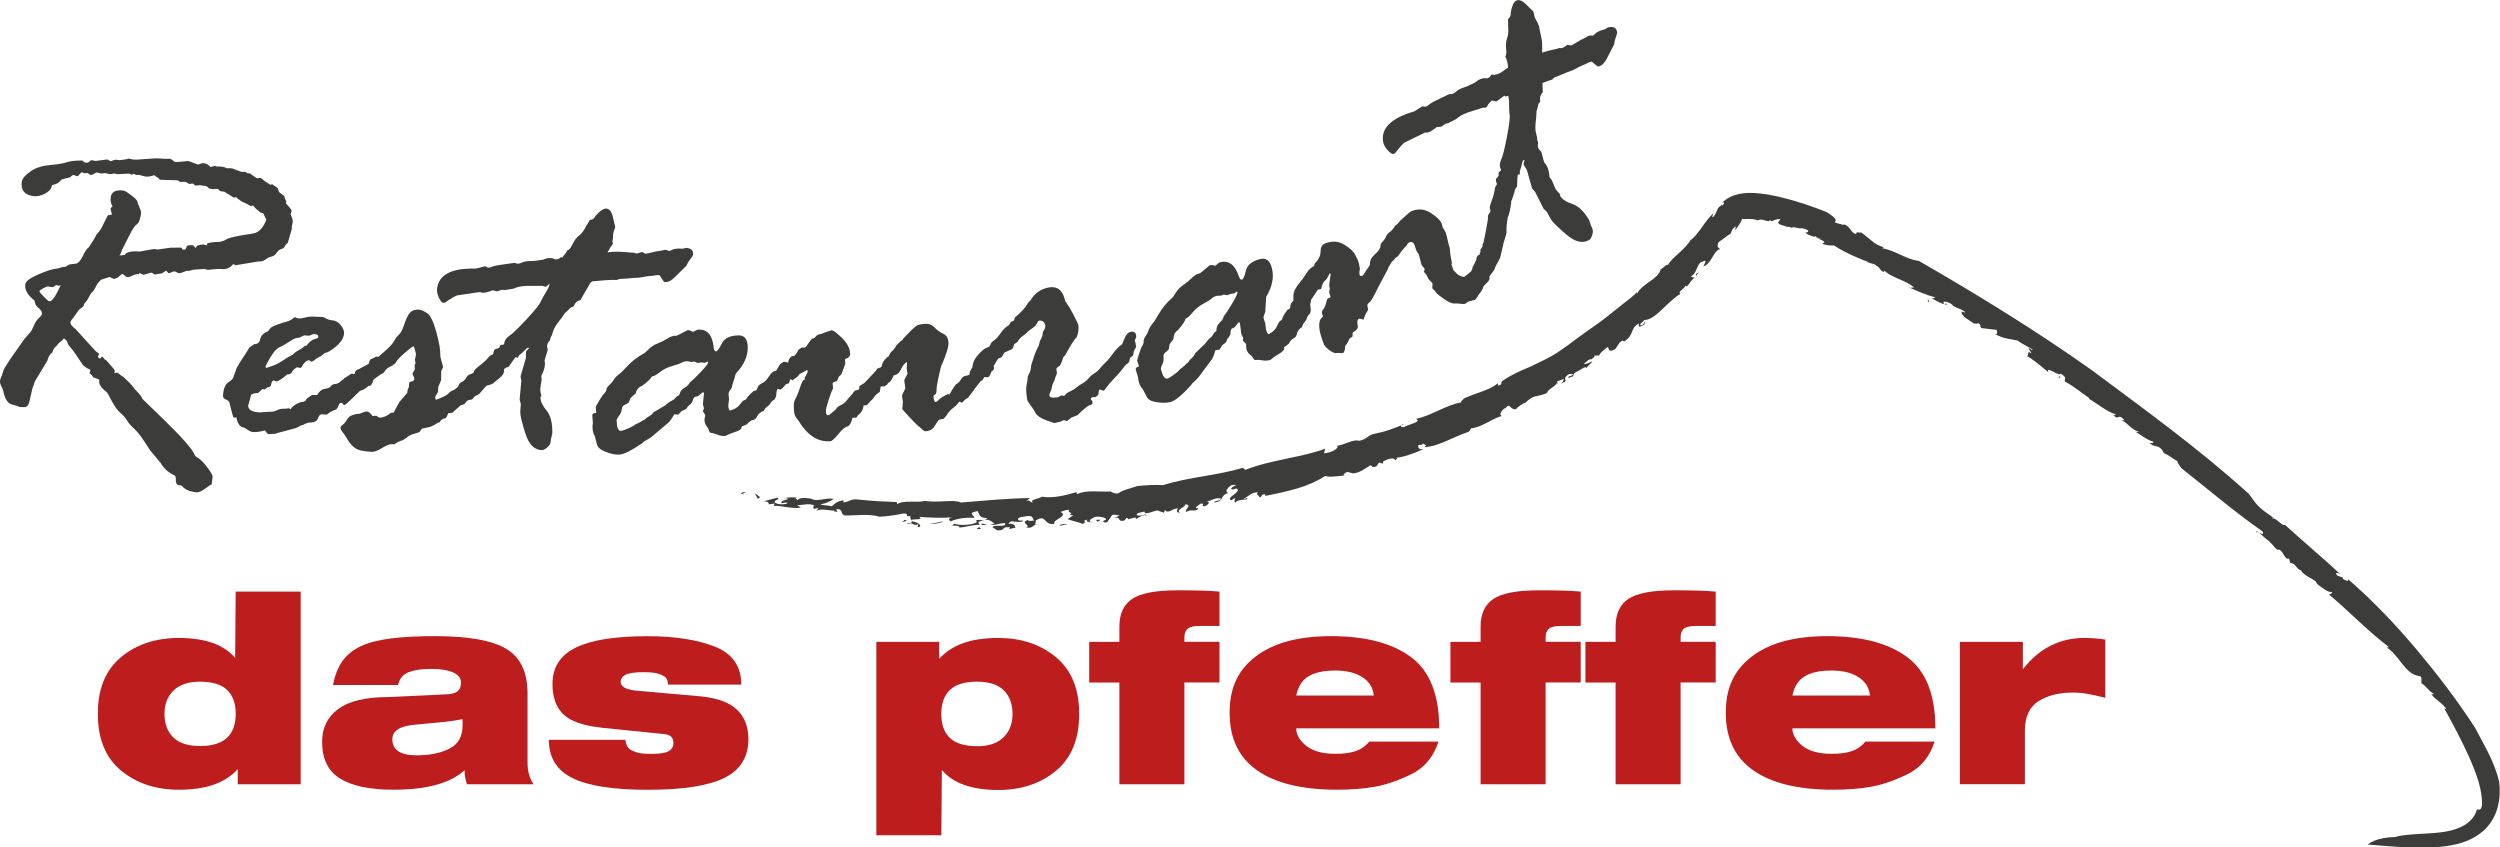 <?xml version="1.0" encoding="UTF-8"?>
<svg id="b" data-name="Ebene 2" xmlns="http://www.w3.org/2000/svg" width="396.85" height="134.49" viewBox="0 0 396.85 134.49">
  <g id="c" data-name="Ebene 1">
    <path d="m118.43,78.24c-1.26-.04.63.5-.84.08.2-.17.46-.29.84-.08" fill="#3c3c3b"/>
    <path d="m380.42,132.79c2.11-.46,4.47-.37,6.89-.65,1.2-.14,2.43-.4,3.52-.95,1.08-.55,2.02-1.46,2.3-2.55.16-.49.63.45.86-.82.1-2.37-.86-4.96-2.03-7.63-1.19-2.66-2.65-5.37-3.96-7.74l.35.14c-.5-.91-1.77-1.49-2.38-2.38.1-.09.36.15.35-.15-.47.03-1.38-1.39-1.9-1.55-.16-.43.1-.59-.13-1.12l-.74-.18c-1.91-.59-2.71-3.15-4.72-4.47.15,0,.37.13.32-.08-3.04-2.27-6.27-5.63-9.47-8.31.23,0,.54-.1.48-.4-.48.2-1.49-.6-2.38-1.28-.05-.7-1.71-.97-2.5-2.05h.15c-1.05-.28-.87-1.18-1.86-1.25l-.21-.7c-.77.23-.82-1.19-1.65-1.46l-.07.12c-.67-.38-.75-.89-1.35-1.26v-.1c-1.36-.94-1.83-1.84-2.15-1.42-.16-.7,1.33.89,1.05-.17-4.45-3.1-8.67-6.72-12.94-10.08-.35-.55-.62-.85-.61-1.09-.49-.25-1.67-1.19-2.22-1.28.15.1-.11-.43-.32-.63-.66-.76-1.21-.2-1.92-1.05.43.15.65.11.65-.14-.98-.24-1.92-1.04-2.87-1.6.19.03.43.15.5,0-1.24-.36-1.68-1.4-2.7-1.79h.49c-1.13-1.32-.78.21-1.82-.85.34.13.31-.04.44-.1-1.42-.37-3.08-1.82-4.29-2.47.09.01.12-.07.12-.07-1.23-.82-2.39-1.86-3.85-2.62-.41-.45.59-.5-.75-1.31-.31.53-2.32-1.33-1.96-.23-1.03-.85-2.64-2.25-3.49-2.59.63.15-.11-.99.84-.39l-.48-.79c.24-.14.66.56.62.15-.47-.29-1.95-1.01-2.31-1.38-1.06-.27-2.24-.22-3.67-1.08.78.24,0-.81.5-.6l-2.59-.31c-.48-.28.17-.47-.59-.78-.06.16-.41.05-.68.03-.14-.17-2.02-1.13-1.89-1.77-.08-.33.83.38.43-.13-.87-.55-1.02-.4-1.89-.94l.03-.08c-.52-.44-1.82-.85-1.38-.17.39.27.04-.4.54.12-.59.04-1.65-.5-2.52-1.04.35.1.4-.06.61-.13-1.42-.32-2.74-.95-4.16-1.56-.17.23.76-.15.87.09-1.48-1.36-3.78-1.58-4.9-2.89.26.09-.08.43-.06.35-.8-.5-.56-.84-1.18-1,.07-.25-.71-.31-1.31-.55-.37,0-.08-.18.41.06-.87-.26-4.15-1.58-5.81-2.77-.03.16-1.37,0-1.78-.22l.32-.27c-.28-.38-1.42-.62-1.36-.95-1.09-.01,3.63,1.27,2.26,1.02-.18-.44-1.95-.25-1.47-.6-.85-.38-1.85-.35-2.52-1.02.21.16.9-.18.2-.46-1.26-.43-.42.02-1.46-.26l-.68-.1c-.17.33-1.08-.44-.76.11-.05-.35-1.82-.42-1.52-.95l.32-.41c-.55-.14-1.03.22-1.49.31-.06-.06-.17-.19-.13-.26-.25.7-1.26-.37-1.94.13-.49-.2-1.15-.25-1.62-.23-.5.01-.75.07-.95-.07.18-.08-.4,1.19-1.15,1.86.08-.21.25-.46.16-.6-.6.41-.55.66-.84,1.23,0-.18-1.19.82-1.86,1.26-.41.88.09.88.22,1.11-.56.11-.85.74-1.24,1.34-.38.6-.78,1.22-1.4,1.41.15-.31.68-1.26,0-.8-1.12.15-.79,1.64-2,2.44l.67.16c-.7.2-1.16,1.77-1.5,1.23-.14.52-1.34,1-.81,1.32-1.03.61-2.01,1.62-2.95,2.5-.94.9-1.87,1.64-2.77,1.65-.2.28-.91.71-.58.85.64-.09.45-.66.76-.61-.22.2-.17.36-.14.44-.64.34-1.11.66-.89-.14-1.47.7-.66,1.8-2.4,2.89-.07-.25-.25-.23-.7.17,0,0-.15.27-.32.51l-.35.49c-1.14.67-.94-.02-1.2-.34-.53.45-1.25.92-1.33,1.35l-.99.06c.72-.04-.33.53-.55.8l.21-.27c-.2-.07-.81.47-1.12.75.22.16.96-.22,1.37-.42-.2.35-.68.64-.95,1.08-.08-.42-1.1.4-1.61.63-.59.25-.42.67-.59.76-.13-.17-.91.5-.64,0,.15-.17.53-.08.75-.42-.44.08-.59-.26-1.2.42-.46.5.56.59-.64,1.01.23-.25.2-.42.34-.68l-1.11.42.14.35c-.18,0-.1-.08-.19-.09-.11.51-1.47,1.01-1.49,1.53-.49.33-1.22.36-1.74.58l.08-.07c-.71.12-1.46.67-1.86,1.15v-.08c-.35.14-1.12.61-1.44,1.02-.97.19-.9-1.1-1.62-.21-.85.42-1.07,1.23-.62,1.29-1.68.49-3.23,1.84-4.92,1.98-.17.24.01.26-.42.56-2.41.79-4.83,2.38-6.98,2.41.64-.38-.08-.36-.16-.56-.46.5-.8-.09-.82.51.17.29.16.47.89.36-1.37.65-3.56,1.4-4.45,1.37.44.01.17.21-.11.42-.07-.55-1.14-.24-1.89.18v.34s-.64-.16-.64-.16c-.28.19-.14.75-1.04.69-.08-.11-.16-.22-.34-.26-.76.49-1.82,1.28-2.8,1.28l-.87-.24c-.37.16-.95.63-.23.56-1.64.14-2.66.35-3.25.08-1.23.81-2.81,1.52-4.51,2.01-1.69.49-3.48.87-5.06,1.17l.05-.26c-.9-.04-.36.52-.99.47.23-.28-.75-.37-.13-.78-1.26-.03-1.49.7-2.26.95-.07.34.6-.31.52.11-.12.14-1.74.06-1.84.57-.34-.13-.16-.52-.03-.75l-.7.37c-1-.39,1.9-1.36.82-1.87l-.67.2c-.74-.38,1.7-.88-.04-.74-.7.36-1.22,1.17-.52,1.26-1.53.41-.52,1.28-2.21,1.51-.5-.2,1.33-.28.95-.63-.85-.23-1.55.46-2.28.44.81.06.22.64-.27.8-.89-.09.49-.53-.73-.4-.15.3-1.24.68-.25.72-.35.69-1.29.01-1.88.6-.46-.38,1.1-1.2-.26-1.22.28.39-1.56.82-.77,1.34-.54-.04-.64-.36-.3-.68-.78-.15-1.71,1-2.07.19l-.2.46c-.25-.11-.6-.17-1.01-.36-.66.07-2.06.85-2.07.18-.21.09-1.71.25-1.08.63.97.16,1.04-.46,1.63.08-.72-.42-1.34.23-1.87.47l-.12-.25c-.31.13-1.06.15-1.24.44.23-.17.09-.33-.18-.37l-.3.42c-1.3.32-.38-.65-1.65-.41l.94-.39c-.21.08-.68-.23-1.27-.06-.21.37-.61.84-.79,1.13-.7.22-.35-.36-1.04.07l.89-.51c.13-.13-.68-.52-1.64-.42-.6.17-1.52.75-.53.87-.49.04-1.18-.13-.82-.41-1.09.21.18.37-.75.66-.41-.21-1.64-.45-2.38-.74l.94-.66-.65.05c.81-.54-.46-.33-.01-.86-.45-.05-.98.16-1.4.33,1.36.7-1.39,1.2-.97,1.89-1.79.29-1.22-1.72-3.03-.48.32.18-.54.78.58.51-1.12-.02-.72.77-2.06.54.96-.35-1.08-.69.31-1.2-.08.25.79.14,1.01.07-.48-.26.06-.74-1.08-.68-.69.11-1.64.17-1.49.54.05.42,1.06-.1.63.35-1.39.21-1.64-.43-2.19.33.88-.08,1.12.34,1.11.63l-1.01.21.19-.28c-1.65-.14-.47.52-2.06.49l-.76-.52c.36-.49,2.32.14,2.01-.63-1.03,0-1.36.41-2.34.23.21-.07.51-.1.72-.17-.37-.01-.76-1.02-2.22-.38-.75.24-.2.28-.21.56-1.66.11-2.15.41-3.22.47.21-.56-1.89-.03-.71-.62.55.32,2.94.26,3.52-.28-.62-.66,1.3.08,1.64-.62-1.33.03-1.27-.64-1.49-1.07-.36-.02-.72.16-.93.23-.15.41.33.39.36.81-1.48-.09-2.9.15-3.71.56-.49-.19-.34-.6.24-.64-1.75.14-3.63.05-5.3-.07,1.07.67-1.86.14-1.13.69.89.17,1.66.63,1.16.93-.56-.05.02-.29-.21-.43-.72.36-1.1-.6-1.81-.04,1.61-.18.32-.8.63-1.31-1.16.27.06-.36-1.09-.39-1.15.26-2.58.47-3.86.53-1.59-.55-4.07-.14-5.51-.21-.74-.3-.2-.86-1-1-.96-.04.67.66-.73.33l.14-.11c-.44.13-2.57-.56-3.04.26l.48-.61c-.26-.07-.51.06-.73.11,0-.21-.29-.42.14-.52-.84-.49-1.83-.06-2.78-.11l.58.42c-1.64.18-2.7-.28-4.27-.3l.08-.36-.95.13c.26-.33-.57-.64-1.09-.4l2.5-.66c.65.28-.77.38-.38.78.33.35,1.79.37,2.05.04-.55-.09-.58-.01-1.02.08-.14-.53.7-.43,1.14-.74-.29,0-.69-.19-.77-.04.59-.2,1.16-.19,2.11-.13-.66.15.32.34.07.47.11-.44,1.02-.5,2.18-.3.8.57,2.22-.19,3.57.03-.57.43-1.3.74-2.14.87.84.28.95.05,1.79.33.43-.32.76-.82,1.88-.97l.04.34c1.02-.12,1.04-.61,2.31-.46,2.19.24,4.46.34,6.13.4l.06.34c.95-.7,3.12-.19,4.38-.52,2.14.34,4.64-.3,5.74.25,3.77-.29,7.06-.64,10.96-.71l-.63.52c.68-.39.47.26,1.15.15-.81-.35.93-.56,1.39-.88,1.76.31,3.97-.28,5.47-.73l.08.33c1.5-.73,3.4-.33,5.34-.43.23.12.61.4,1.19.3.99-.65,1.54-.64,3.04-1.16,1.12-.14,2.94-.22,4.11-.15,4.09-1.3,8.43-1.48,12.66-2.75l.38.33c4.01-1.61,9.26-2.02,12.67-3.37l-.17.74c1.16-.07,2.47-.8,2.06-1.2,1.15-.12,2.63-1.11,3.48-.78,1.15-.21,1.27-.7,2.17-1.06,2.29-.45,3.08-.82,5.11-1.63l-.53.13c-.18.22-.11.49.42.36.72-.43,2.91-.8,1.87-1.29,2.33-.43,4.94-2.29,7.25-2.62-.26-.12.24-.4.4-.63,1.84-.86,4.02-1.28,5.31-2.36.33-.05-.3.57.45.21.4-.3-.12-.26.36-.65,1.37-.94,2.89-1.62,4.41-2.24,1.47-.71,2.93-1.37,4.19-2.18l1.65-1.14,1.62-1.21c1.08-.8,2.19-1.57,3.29-2.34,1.09-.78,2.1-1.64,3.15-2.45,1.01-.84,2.09-1.57,2.99-2.47l.07.16c.83-1.61,3.36-2.25,3.71-3.83.42-.14,1.11-1.05,1.13-.61.6-1.29,2.87-2.51,3.79-4.31-.13.12-.18.22-.27.42,1.57-1.26,2.2-2.99,3.76-4.42-.07.21-.27.55-.18.69.37-.22.54-.71.71-1.11.09-.21.18-.39.31-.52.03-.03.07-.06.1-.08l.06-.03h.03s.01-.02.01-.02h0s0,0,0,0l.13-.16h0c.08-.03.18-.03.29-.01.1-.14.28-.43.17-.46-.04-.02-.13,0-.24.05-.11.07-.13.06-.18.14.03-.04.37-.37.66-.58.33-.26.51-.33.77-.47.49-.24.97-.38,1.41-.47.89-.18,1.69-.19,2.43-.15,1.48.08,2.8.35,4.11.65,2.59.62,5.04,1.44,7.39,2.4,3.08,1.93-.34,1.27,2.46,1.96.14.23.28-.2.24-.03,1.08.28,1.13,1.53,1.98,1.51-.06-.57.57,0,.72-.26,1.79,1.28,1.96,1.88,3.63,2.38l-.24.16c2.1.35,3.93,1.84,5.8,2,9.59,5.53,18.6,11.08,27.38,17.29,8.51,6.35,16.97,12.43,24.99,19.68,1.52,2.13,1.67,2.23,3.96,3.83-.16,0-.3-.09-.23.11.46-.32,1.52,1.23,2.05,1.02,2.95,2.69,5.79,5.04,8.81,7.85-.52-.41-1.05-.3-.47.2l.83.3v.2c.44.3,1.04.51.76,0,3.93,3.39,7.49,7.15,10.83,11.09,3.33,3.97,6.47,8.05,9.38,12.53,1.15,2.27,3.13,5.37,3.85,8.67.13,1.23.12,2.58-.26,3.97-.36,1.39-1.17,2.76-2.23,3.71-2.17,1.87-4.48,2.27-6.5,2.53-4.1.41-7.86-.02-11.88-.33,0,0,.31-.31,1.03-.6.72-.3,1.83-.57,3.47-.6" fill="#3c3c3b"/>
    <path d="m119.94,78.36c.24.3,1.11.54.37.83-.07-.27-.49-.6-.37-.83" fill="#3c3c3b"/>
    <path d="m143.56,82.54c.03-.08.34.12.42.16-.29.01-.58.23-.81.09.3-.01.26-.14.4-.25" fill="#3c3c3b"/>
    <path d="m149.68,82.76c-.09.24-1.4.43-2.18.45l2.18-.45Z" fill="#3c3c3b"/>
    <path d="m155.4,83.69c.5.2.36.31-.3.31-.05-.13.17-.2.3-.31" fill="#3c3c3b"/>
    <path d="m155.8,83.14c.48-.01.71.12.95.25-.02-.21-1.1.16-.95-.25" fill="#3c3c3b"/>
    <path d="m168.24,83.31c.3-.04.93-.29,1.22-.04-.32-.16-1.43.41-1.22.04" fill="#3c3c3b"/>
    <path d="m173.98,82.52c.19,0,.27.03.48-.05.35.07,0,.28-.28.34l-.2-.29Z" fill="#3c3c3b"/>
    <polygon points="269.64 43.22 269.29 43.77 269.18 43.54 269.64 43.22" fill="#3c3c3b"/>
    <path d="m305.85,47.45c.6.19.24.42.31.5-.49-.27.33-.14-.31-.5" fill="#3c3c3b"/>
    <polygon points="326.92 60.03 326.76 59.93 327.1 59.56 326.92 60.03" fill="#3c3c3b"/>
    <path d="m37.01,41.91l.39.19,3.72-.61c.36.05.7-.05,1.01-.29.32-.24.63-.4.97-.47.33-.07.6-.27.81-.59.21-.33.46-.53.74-.6.28-.08.47-.22.56-.43.09-.2.26-.4.49-.6l.63-2.2v-.45s.12-.46.12-.46c.04-.34,0-.63-.12-.9-.12-.27-.18-.42-.18-.47v-.07c.09-.26.13-.42.14-.46.02-.14-.13-.36-.43-.69-.31-.33-.46-.51-.46-.56l.04-.27c-.16-.32-.27-.59-.3-.83-.31-.27-.59-.49-.84-.65l-.2-.6c-.01-.05-.32-.27-.9-.66l-.28.1-.91-.6c-.37-.32-.57-.48-.62-.49h-.07c-.23,0-.4.03-.52.06-.55-.35-.92-.61-1.12-.79h-.38c-.21-.15-.33-.23-.38-.24h-.61s-1.4-.53-1.4-.53l-.44-.06c-.14.03-.32.03-.55,0-.04,0-.08-.03-.13-.09-.17-.07-.34-.11-.49-.13l-.27-.03c-.28,0-.48,0-.61,0l-.33-.11-.68.19c-.27-.36-.64-.57-1.11-.62-.14-.02-.42.06-.84.23l-1.47-.54-.21-.02c-1.19.12-1.83.17-1.92.16-.09-.01-.23-.1-.41-.26-.18-.16-.35-.25-.48-.27-.05,0-.19,0-.43.01-.24.01-.62,0-1.12-.05-.51-.04-1.26-.01-2.26.08-1,.1-1.72.12-2.14.07l-.56-.14c-.1.05-.4.12-.91.19l-.65.06-.54-.07c-.19.02-.35.07-.48.14-.14.07-.25.1-.34.09l-.51-.27-1.83.24-.17-.02c-.39-.14-.65-.12-.79.07-.14.19-.35.26-.64.22-.18-.02-.35-.13-.5-.34-1.11,0-1.95.08-2.51.28-.56.19-1.47.34-2.72.45-1.26.11-2.29.46-3.1,1.05-.81.59-1.25,1.12-1.31,1.59-.18,1.34.44,2.11,1.85,2.28.56.07,1.14-.04,1.75-.35.61-.31.97-.65,1.09-1.02l.11-.36.61-.19c.23-.06.54-.29.91-.71.42-.13.86-.24,1.31-.34.31-.28.5-.41.59-.4l.49.2h.07c.09.02.14,0,.15-.04.32-.39.53-.58.62-.57l.39.15.51-.03s.12.06.22.14c.1.1.2.14.28.16h.14s.77-.4.77-.4l.79.17.59-.06.73.16c.09.01.22,0,.4-.05s.31-.06.4-.05l.33.11h.07s1.89-.09,1.89-.09l.48.2c.05-.04.08-.1.09-.2.35.14.54.21.59.21l.14.02.21-.04,1.03.27c.44.06.92-.02,1.43-.22.16.16.31.27.45.33.14.06.24.14.29.24.06.1.13.16.22.17l2.72.08c.08,0,.21.1.37.25h.92s.57.33.57.33l.62-.06c.18.2.31.31.4.32l.62-.06,1.11.14c.28.27.45.4.49.41l.57.07c.14.02.25,0,.35-.02l.34-.02c.09,0,.19.11.31.28l.22.1.54.07.85.52c.42.28.65.43.69.43.05,0,.16-.03.35-.09.42.42.84.71,1.24.86.4.16.75.34,1.04.56l.42-.08c.25.33.49.57.69.72.21.15.35.28.43.38.33.04.5.09.49.14.28.6.44.93.49.98-.49,1.3-1.16,2.03-2.03,2.2l-2.09.34c-1.23.23-1.97.43-2.23.6-.25.18-.57.3-.97.39-1.4.05-2.11.17-2.13.37,0,.09,0,.16.04.21l-.53-.14c-.14-.02-.36,0-.68.07-.32.06-.51.21-.59.45-.09-.01-.17-.07-.23-.2-.06-.12-.14-.19-.22-.2-.63-.08-.98.02-1.04.31-.06.29-.21.42-.46.38l-.14-.02c-.07-.14-.15-.24-.23-.3h-.42s-.2,0-.2,0c-.57.01-.9.02-.98,0l-2.13.3-.63-.08-2.21.4c-1.35-.11-2.15.07-2.39.54l-.86.09.2-.25.22-.62,1.23-2.43c.43-.87.81-1.43,1.14-1.66.32-.23.54-.78.65-1.65.04-.27-.04-.62-.24-1.04-.2-.42-.3-.72-.33-.91-.02-.18-.34-.52-.96-.99-.62-.48-1.04-.73-1.26-.76-1.23-.16-1.89.2-2.01,1.07-.07.54.02,1.02.29,1.44-.21.15-.31.28-.32.37l.22.95c-.28.05-.46.07-.55.06-.09,0-.29.35-.62,1.06-.32.72-.6,1.23-.85,1.53-.26.29-.41.49-.47.57-.21.45-.61,1.11-1.18,1.96-.24.11-.56.56-.94,1.36-.39.81-.78,1.22-1.19,1.25-.4.03-.74.07-1.02.13l-.52.34-.59.07c-.43.17-.86.27-1.28.31-.42.04-1.27.33-2.55.88-1.27.56-1.94,1.06-2,1.53-.11.87.38,1.73,1.47,2.58l.09.36c.01.25.21.54.59.85.37.33.55.62.51.89-.02.16-.19.39-.51.69s-.58.69-.78,1.18c-.2.49-.36.81-.5.98l-1.04,1.2-2.22,3.16c-.7,1.07-1.06,1.67-1.08,1.8l-.23.76c-.19.39-.29.67-.31.85-.03.25.04.54.21.88.17.34.28.58.3.72.26,1.28.71,2.01,1.36,2.17.64.16,1.05.3,1.22.41l.68.02c.44.05.73-.21.88-.81l.48-2.09.42-1.21,1.95-3.23c.18-.68.46-1.14.83-1.36.05-.38.25-.71.6-.98l.16-.18c.11-.19.27-.35.47-.49.2-.13.4-.32.59-.57.37.28.56.49.56.65,0,.16.14.4.43.72.29.33.62.77,1,1.34.38.57.69,1.03.91,1.36s.66.65,1.31.93l-.14.53c.04.06.09.09.16.13.07.03.21.21.44.54.5.15.82.28.94.39-.13.64.28,1.3,1.21,1.97.06.05.32.51.77,1.38.46.86.91,1.5,1.38,1.9.46.4.82.81,1.07,1.23.25.42.62.84,1.1,1.27.48.43,1.01,1.09,1.6,2,.59.9.9,1.38.94,1.43l1.68,2.02c.48.86,1.25,1.54,2.32,2.04l.08.45c-.04.63.12.97.48,1.02l.34.04.16.09c.43.54,1.17.87,2.22,1.01.42.05.97-.19,1.63-.71l.49-.35c.24-.11.37-.2.38-.29l.15-1.18c-.09-.35-.41-.87-.96-1.57-.55-.7-.98-1.13-1.3-1.31-.32-.18-.51-.34-.58-.49-.3-.85-1.9-2.7-4.81-5.53l-3.49-3.39c-.18-.38-.43-.74-.77-1.07-.33-.33-.58-.62-.74-.86-.16-.25-.64-.75-1.46-1.52l-.41-.26c-.37-.32-.6-.49-.69-.49-.04,0-.11.03-.21.1l-.21-.02.1-.26c.02-.14-.16-.41-.54-.82-.38-.42-.63-.71-.77-.88l-.35-.25c-.15-.23-.25-.34-.29-.35l-.2-.02c-.03.2-.11.29-.24.27-.04,0-.14-.07-.31-.21l.21-.58h-.07s-.53-.42-.53-.42l-3.17-3.48c-.56-.4-.82-.76-.78-1.09.02-.14.16-.36.43-.66l.96-1.34c.29-.19.52-.36.68-.52l.12-.4c.35-.38.6-.75.76-1.09.15-.35.31-.58.47-.71.15-.13.29-.31.41-.54.12-.24.28-.53.49-.89l.4-.43c.04-.11.28-.22.72-.33.45-.11.68-.2.68-.27l.78.34c.4-.1.67-.23.8-.39.13-.15.32-.29.56-.42.08.1.16.15.25.17.16.2.32.31.48.33.22.03.51-.05.86-.23.35-.18.69-.25,1-.21l.09-.2.65.29,1.24-.35c.09.01.27.12.54.31.47-.1.84-.15,1.12-.17l.7-.45.36.39c.14.02.28-.02.44-.11.16-.09.34-.15.52-.17l.45.19c.04.05.15.09.33.11.09,0,.16,0,.21-.04l.96-.35c.27.04.5.01.7-.07.19-.07.48-.13.87-.14l1.27-.07.53.14.69-.08c.71-.07,1.17-.09,1.37-.06.78.1,1.42-.14,1.91-.75m-29.14,5.88c-.14-.01-.44-.27-.91-.75s-.7-.77-.69-.86c.01-.09.21-.24.59-.45.38-.21.64-.31.77-.29l.84.11s.16-.16.45-.35l.39.12.35-.09c-.8,1.76-1.4,2.62-1.8,2.56" fill="#3c3c3b"/>
    <path d="m180.32,54.7l-.15-.52-.04-.2c.19-.26.26-.51.22-.76-.07-.44-.34-.63-.81-.55-.44.07-.79.43-1.04,1.07-.25.64-.4.97-.44.98-.2.08-.52.37-.99.88-.69.96-1.2,1.59-1.54,1.9-.34.31-.64.63-.9.95-.26.33-.54.59-.87.78-.33.19-.64.46-.95.82-.31.35-.64.64-1.01.83-.36.2-.67.41-.92.63-.25.22-.55.41-.9.56-.36.15-.61.31-.77.49-.15.17-.25.26-.29.27l-.49-.05c-.27.18-.42.27-.47.28-.87.14-1.33.05-1.38-.28-.02-.14.03-.33.16-.57.13-.25.21-.52.26-.82.04-.29.11-.49.18-.59l.21-.44c.12-.41.21-.69.29-.84.08-.15.11-.24.1-.29l-.09-.6c-.03-.18.17-.38.59-.61.22-.45.39-.89.5-1.32l.29-.28c.93-1.7,1.54-2.66,1.83-2.86.28-.67.37-1.3.28-1.9-.04-.22-.29-.79-.77-1.69-.48-.91-.83-1.5-1.06-1.78l-.28-.47c-.35-1.62-1.19-2.31-2.52-2.1-1.13.19-2.05.75-2.74,1.71-.14.25-.28.43-.42.55-.14.12-.23.22-.26.32-.37.65-1.05,1.4-2.04,2.21l-.13.47-.48.21-.32.53c-.5.27-.95.69-1.32,1.26-.38.57-.72.96-1.05,1.16-.32.2-.51.42-.56.65-.05.24-.25.41-.6.51-.35.1-.86.54-1.52,1.31-.46.53-.7,1.14-.76,1.82-.29.41-.45.78-.43,1.1-.08.1-.28.18-.61.22-.32.05-.58.25-.78.59-.19.34-.4.56-.62.66-.22.1-.61.67-1.17,1.71l-.31-.04c-.7.34-1.15.62-1.37.86-.21.25-.39.37-.53.38-.18.02-.29-.24-.34-.78v-.14c-.02-.09.07-.17.24-.26.17-.08.25-.35.24-.78-.02-.44.22-1.65.7-3.64.85-1.93,1.25-3.22,1.19-3.87-.06-.69-.33-1.14-.81-1.35-.48-.21-.94-.53-1.38-.99-.43-.45-.97-.64-1.59-.59-.63.05-1.07.16-1.34.34-.27.17-.94.82-2.02,1.95-.07.19-.22.34-.43.44l-.72.71c-.15.33-.36.62-.62.85-.27.24-.47.55-.62.92-.22.07-.33.14-.32.23-.4.31-.67.77-.79,1.4-.09.05-.3.14-.65.26l-.24.36-1.8,1.92-.77.47c-.04.12-.07.3-.09.55-.28.11-.49.18-.63.19-.04,0-.14.11-.28.31-.14.21-.27.37-.4.49-.13.12-.33.37-.62.73-.28.37-.6.63-.95.78-.34.15-.57.31-.67.48-.1.17-.26.33-.48.5-.22.17-.4.31-.52.44-.13.12-.26.19-.39.2-.18.01-.29-.19-.33-.62-.02-.24.12-.84.42-1.78.3-.95.54-1.56.72-1.84l-.07-.84.19-.22.47-.11c.07-.14.2-.4.37-.78.21-.11.39-.34.51-.69l.47-1.29-.06-.68.16-.15c.49-.13.71-.43.67-.91-.07-.83-.54-1.66-1.4-2.48-.86-.82-1.39-1.19-1.59-1.1-.04,0-.24.07-.59.19l-1.12.41c-.32.02-.56.14-.73.36-.18.22-.33.33-.47.34h-.14c-.45.57-.73.95-.84,1.14-.11.19-.23.29-.36.3-.18.01-.32,0-.42-.03l-.55.39c-.31.64-.57.97-.8.99l-.27.02c-.36.3-.55.64-.56,1.03l-.49-.16c-.43.04-.78.31-1.05.82-.17.31-.29.52-.37.64,0,0-.01,0-.02,0-.38,0-.75.29-1.1.85-.35.56-.72.93-1.13,1.12-.41.19-.65.43-.71.74-.06.3-.26.46-.6.47l-.53.49c-.26.23-.49.52-.69.86l-.33.14c-.14.05-.36.28-.68.71s-.83.73-1.55.92c-.16-.13-.24-.41-.25-.84l.12-.95-.08-.84c0-.18.08-.39.27-.64s.28-.43.28-.56v-.07l.44-1.4c.04-.22.1-.43.19-.61,1.28-1.34,1.9-2.73,1.87-4.2-.03-1.24-.52-1.85-1.49-1.83-1.35.03-2.23.46-2.63,1.29-.4.83-.71,1.25-.94,1.25-.18,0-.3-.2-.35-.6-.18-1.93-.97-2.89-2.36-2.86-.14,0-.25.03-.34.07l-.54.28h-.07c-.34-.17-.56-.26-.65-.25h-.2c-1.1.59-1.69.88-1.78.89h-.27c-.29,0-.69.16-1.19.47-.5.3-1.01.56-1.54.76-.53.2-.99.51-1.4.92-.41.42-.68.64-.82.69-.91.5-1.76,1.14-2.53,1.95l-.99,1.04c-.56.4-.93.75-1.13,1.07-.19.33-.46.64-.79.95-.33.31-.48.6-.45.87l-.33.45c-.14.09-.39.45-.77,1.08-.38.63-.57.99-.57,1.07l.08.92c-.42,0-.64.14-.63.42l.09,1.11v.21c-.04.09-.06.27-.05.54.01.56.12,1,.33,1.31l.37,1.37c.08.48.52.87,1.34,1.2.82.32,1.53.47,2.14.46.74-.02,2-.64,3.78-1.87l.2-.21c.51-.28.9-.51,1.17-.7l2.52-2.14c.31-.24.56-.53.76-.88.2-.36.32-.56.36-.6l.64.05.33-.35c.11-.16.31-.29.6-.4.29-.11.46-.24.49-.4l.13-.2c.27-.19.49-.39.66-.63.1-.43.24-.71.42-.85.32,0,.59-.13.82-.36.23-.23.4-.35.49-.35.09,0,.14.06.14.2l-.17,1.66c0,.09.03.2.08.34s.07.26.07.37c0,.09-.02.16-.07.21-.04.05-.07.11-.06.21,0,.08.06.2.17.33.12.14.18.25.18.34l-.12.64c0,.45.12.8.33,1.06.21.26.32.46.35.62.02.15.11.3.25.43.38.04.76.14,1.12.3.36.16.76.23,1.19.22.09,0,.25-.07.49-.2.23-.13.59-.26,1.07-.41.49-.15.84-.34,1.05-.57l.06-.34c.31-.1.58-.21.81-.32.35-.41.68-.64.98-.7.3-.05.53-.26.7-.63.16-.36.49-.63.98-.8l.32-.48c.42-.3.68-.56.78-.76.1-.21.31-.4.65-.59l.22-.44.12-.95c.06-.1.1-.21.15-.31.21.08.38.13.45.12.14,0,.43-.3.88-.85l.4-.11c.08-.09.18-.33.28-.7.05,0,.14.06.29.18h.1c.13-.12.3-.23.51-.38.22-.14.36-.28.44-.43.08-.14.21-.24.42-.31l.46-.24c.21-.16.34-.23.39-.24.09,0,.14.03.14.12.02.22-.13.56-.45,1.02.01.18,0,.32-.03.41-.19-.1-.43.3-.73,1.2-.29.9-.55,1.51-.76,1.85-.21.33-.28.94-.2,1.81.04.52.16.89.35,1.13.19.23.31.39.36.48,1.42,2.35,3.11,3.43,5.06,3.27.27-.03.71-.42,1.31-1.17.6-.75,1.09-1.15,1.47-1.18.32-.18.57-.64.73-1.38h.61s.24-.35.24-.35c.57-.45.88-.99.91-1.6l.54-.05.52-.59c.3-.25.51-.49.63-.72.13-.22.43-.49.9-.8l.13-.86h.58s.45-.29.45-.29c.04-.1.1-.19.18-.29.22,0,.52-.4.88-1.2.49-.04.86-.35,1.12-.92.26-.58.58-.97.97-1.19l-.04,1.12c.02.27.07.52.13.74l-.41.81c-.04.09-.07.17-.12.21l.18,1.31s-.09.21-.27.55c-.19.35-.28.59-.26.75l.14.8-.1,1.2s.37.46,1.11,1.25c.73.78,1.2,1.25,1.4,1.41.21.15.42.34.65.56.23.21.42.32.55.3.63-.05,1.07-.28,1.33-.69l.54-.82c.14-.22.25-.33.31-.33l.7-.16.49-.58c.19-.38.49-.73.91-1.05.41-.32.68-.57.81-.77.13-.19.22-.29.26-.29.05,0,.19.05.42.16l.56-.56c.15-.06.31-.16.48-.31l.12-.21c.33-.39.7-.88,1.11-1.47.42-.59.71-.92.88-.98.02.02.07-.03.14-.14.07-.12.15-.25.26-.4l.61.02c.17-.11.35-.42.53-.93.28-.12.41-.32.38-.61l-.03-.34s.07-.04.08-.04c.21-.4.42-.75.65-1.06.34-.06.57-.21.71-.49.14-.28.23-.43.27-.45.66-.29,1.05-.47,1.18-.54.13-.07.24-.33.35-.78l.53-.36c.21-.4.48-.71.82-.94.34-.23.56-.4.65-.53.1-.13.36-.35.81-.65.44-.3.71-.57.81-.83.1-.26.2-.4.31-.42.58-.09.91.19,1.02.83.01.09-.04.3-.17.64-.12.07-.21.26-.25.57-.04.31-.08.5-.12.55l-.34.67c-.07.44-.2.84-.4,1.16-.2.33-.51,1.19-.95,2.58-.04.6-.15,1.05-.31,1.34-.18.29-.27.55-.27.78,0,.23-.07.59-.17,1.07-.11.48-.07,1.26.1,2.33.03.18.21.47.52.89.32.42.59.84.82,1.26.22.42.77.79,1.63,1.11.86.32,1.31.47,1.33.47l.96-.22.51-.25c.07,0,.24.04.54.15l.73-.57.93-.36c1.05-1.01,1.7-1.54,1.94-1.58.35-.06.51-.24.46-.55v-.07s-.27-.3-.27-.3c-.03-.2.08-.32.35-.37l.14-.02.21.04s.2-.13.46-.35l.08-.36c0-.32.06-.49.2-.51.04,0,.14.02.28.09.15.07.24.1.29.09.09-.01.24-.18.45-.5.21-.32.62-.79,1.22-1.42.61-.62,1.07-1.15,1.39-1.59.31-.44.57-.71.77-.81.2-.1.33-.41.38-.92.34-.14.52-.36.55-.65.02-.28.1-.54.24-.74.14-.21.2-.35.18-.44-.02-.14-.06-.23-.11-.29m-68.98,4.37c-.78.83-1.38,1.41-1.81,1.73-.08.27-.35.55-.81.81-.46.27-.72.65-.81,1.15-.34.16-.56.33-.66.49-.11.16-.41.36-.9.6l-.7.56c-.85.49-1.46.85-1.84,1.08-.15.25-.37.45-.66.61-.29.15-.49.29-.6.42-.11.13-.22.2-.33.23-.11.02-.21.08-.3.17l-.64.35c-.27.1-.45.19-.53.28-.09.09-.42.27-.99.51-.57.25-.95.38-1.12.38-.43,0-.65-.54-.68-1.64,0-.18.13-.43.37-.74.26-.31.4-.65.44-1.02.03-.37.19-.62.46-.72.27-.11.49-.24.67-.41l.22-.58c0-.07.28-.34.86-.83.14-.61.49-1.02,1.02-1.21.89-.65,1.41-1.15,1.56-1.49.27,0,.69-.23,1.27-.69.58-.45,1.23-.77,1.96-.97.73-.2,1.22-.37,1.47-.52.26-.15.56-.23.92-.24l.68.12.44-.08.48.23.64-.08.61.06.27-.18h.07c.09,0,.14.03.14.1,0,.18-.39.69-1.17,1.51" fill="#3c3c3b"/>
    <path d="m97.9,44.5c.11-.06.21-.16.32-.2l1.75-.12c.35-.05.56-.07.65-.06l.83-.04c1.16-.2,1.77-.29,1.84-.29.15.02.36,0,.62-.06.26-.06.5-.07.72-.05.09.01.13.04.13.09.4.66.64.99.73,1.01.52.06,1.07-.21,1.67-.82l1.78-1.76c.19-.41.4-.77.66-1.08.25-.31.39-.53.41-.66.08-.65-.25-1.02-.99-1.11h-.13s-.49.13-.49.13c-.79-.06-1.33,0-1.64.15-.3.15-.49.23-.58.22l-.26-.14-.4-.05c-.4.11-.68.17-.84.17-.16,0-.55.08-1.17.23-.62.15-.95.23-1,.22-.16-.02-.34-.11-.55-.27l-.21.04c-.38.14-.63.2-.77.18-.21-.02-.34-.08-.42-.15-.09,0-.17.04-.28.03-1.19-.12-2.47-.24-3.66-.07-.07,0-.12,0-.19.01.29-.51.6-1,.92-1.44-.1-.05-.14-.12-.14-.21,0-.14.02-.25.06-.35.03-.09.05-.3.05-.6,0-.3.05-.61.17-.91.11-.3.18-.47.18-.49l-.31-1.29c-.2-1.09-.58-1.63-1.14-1.65-.43,0-.99.37-1.68,1.15-.21.42-.49.63-.82.63-.07,0-.16.11-.28.35-.12.23-.22.41-.31.51-.4.8-.8,1.35-1.19,1.63-.39.29-.75.75-1.06,1.38-.32.64-.56.95-.75.95h-.06c-.03.06-.04.12-.08.19-.15.26-.33.48-.53.7-.08.1-.15.21-.23.31l-.14-.08h-.07s-.37.29-.37.29l-.49.07c-.26-.12-.42-.19-.49-.2-.44-.05-.82-.02-1.12.1-.3.12-.49.18-.58.17l-.55.07c-.24.07-.64.1-1.22.11s-1.02.08-1.33.23c-.3.15-.56.21-.78.18l-.43-.12-1.42.2c-1.04.12-1.71.25-2.03.38-.31.13-.53.19-.67.17h-.13s-.35-.2-.35-.2h-.07s-1.44.36-1.44.36c-3.85-.11-5.9.95-6.17,3.17-.05.4.04.87.28,1.41.24.54.47.83.7.85l.28-.04c1.04-.71,1.7-1.1,1.98-1.15l3.54-.52c.21.07.35.11.39.11.34.04.88-.08,1.65-.38l.77.16c.38-.18.67-.26.84-.24l.3.04,1.42-.23c.73-.35,1.75-.49,3.08-.44h1.5s.46.14.46.14c.09,0,.22-.07.41-.26.08-.08.18-.16.3-.24-.12.43-.3.86-.59,1.33-.43.67-.73,1.22-.9,1.62-.17.4-.91,1.32-2.23,2.74-1.32,1.42-2.22,2.29-2.71,2.6-.49.31-.77.74-.83,1.3l-.17.13h-.27s-.21.13-.21.13l-.07.27-.35.2c-.38,0-.6.27-.66.83l-.14.14c-.18,0-.41.16-.69.51-.28.34-.71.75-1.31,1.2s-.9.77-.9.92c0,.19-.18.33-.52.43-.34.11-.57.29-.69.56-.19.34-.47.59-.83.76-.24.11-.4.36-.49.7-.39.35-.68.55-.86.59-.21.06-.44.22-.68.49-.24.27-.9.61-1.98,1-.08-.14-.12-.28-.12-.41,0-.11.16-.39.45-.83l.04-.81.46-1.1v-1.39s.11-.25.3-.63c-.03-.22-.12-.55-.25-.98-.14-.43-.2-.78-.19-1.05.03-.67-.17-1.84-.62-3.52-.45-1.67-.94-2.68-1.47-3.04-.54-.35-.97-.54-1.31-.56-.59-.03-1.04.12-1.36.44-.32.32-.63.92-.92,1.8-.29.87-.56,1.41-.78,1.62-.22.21-.41.41-.55.6l-.51.82c-.22.32-.72.83-1.5,1.51-.33.29-.61.53-.86.74-.05-.02-.08-.07-.14-.07-.14-.01-.26.03-.38.12-.12.09-.29.17-.51.23-.22.06-.37.32-.45.78l-.12.08-1.48.79c-.37.08-.56.29-.6.63v.05c-.08.04-.17.09-.26.14-.03-.07-.07-.12-.15-.13-.09,0-.2.04-.33.14-.1.08-.28.2-.5.33,0-.02-.02-.04-.07-.04l.06.05c-.07.04-.12.07-.19.12-.02,0-.03.02-.04.03-.07.04-.14.07-.24.12-.02.04-.03.07-.05.11-.18.13-.37.26-.51.4-.24.24-.51.37-.83.39-.32.02-.55.14-.69.35-.14.21-.46.36-.95.42-.49.07-.89.38-1.21.94l-.14.06-.48-.04c-.15,0-.33.07-.53.22l-.29.22c-.18.07-.33.24-.44.5l-.35.18c-.25-.02-.6.08-1.05.32-.45.24-.77.52-.95.84l-.33-.16c-.28.07-.48.09-.62.08-.43-.03-.84.05-1.22.24-.39.19-.8.28-1.22.24l-1.64.11c-1.19-.1-1.76-.47-1.71-1.13,0-.04.07-.27.19-.68.13-.41.21-.75.28-1.01.37-.2.73-.28,1.07-.25l.73-.65.33.09.47-.36c.36-.02.56-.16.57-.43.02-.24.13-.48.33-.68.26.11.42.17.46.17.29.03.89-.35,1.78-1.11.36.02.61-.1.74-.38s.4-.53.8-.75l.6.12c.49-.84.92-1.25,1.28-1.22.08,0,.15.04.2.1.04.06.1.09.19.1.14,0,.32-.08.55-.28.23-.2.45-.34.66-.43.21-.08.52-.3.93-.65.43-.06,1.04-.41,1.81-1.07.77-.66,1.19-1.34,1.25-2.04.03-.39-.14-.81-.52-1.3-.38-.48-.81-.74-1.31-.78-.41-.03-.74-.13-1.01-.28s-.45-.24-.54-.25l-1.41-.05c-.43-.03-.88,0-1.35.13-.47.12-.85.17-1.14.14l-.53-.18s-.09.01-.14.05c-.15.17-.42.35-.83.55-1.54.42-2.5.78-2.87,1.09l-.45.54c-.72.32-1.13.74-1.22,1.26-.09.51-.4.78-.94.78l-.75.51c-.36.6-.6.98-.7,1.13l-.89,1.35c-.17.37-.3.59-.39.64l-.62,1.72c-.06.17-.32.42-.79.73-.46.31-.74.98-.82,1.99-.02.35.1.58.39.69.28.1.49.25.61.44.38,1.63.62,2.46.71,2.47l.41-.04c.19,1.03.61,1.58,1.26,1.63.15.08.35.21.61.39.26.18.5.28.72.3.41.03.84,0,1.3-.1l.62-.15s.13.1.25.29c.12.19.25.29.39.3l.95-.06c.07,0,.22-.04.45-.13l2.91-.78c.5-.28.83-.43.99-.47.16-.03.27-.07.32-.11.24-.19.63-.29,1.16-.31.54-.03.88-.26,1.03-.68.14-.43.37-.64.66-.61l.61.05.21-.05c.22-.25.69-.51,1.39-.77.2-.19.33-.42.41-.68s.23-.39.46-.37c.09,0,.13.03.13.08l.25.29c.09,0,.22-.07.4-.24.17-.17.38-.36.62-.56l1.26-1.22c.15-.19.35-.32.59-.37.25-.06.59-.29,1.03-.68h.2c.18-.01.35-.27.5-.74.03-.11.08-.19.12-.28l1.17-.85c.23-.03.43-.19.6-.48.17-.29.49-.54.94-.75.45-.21.75-.46.9-.75.15-.28.6-.76,1.36-1.42.76-.66,1.2-.99,1.34-.99.07,0,.15.21.26.62.1.42.15.63.15.65l-.18.84s.03.23.11.55l-.15.27.03.71-.37.65c0,.14.07.33.24.59l.05.28c0,.22-.15.36-.42.4-.28.05-.42.16-.42.37l-.02.5c-.15.33-.23.53-.23.6l-.02.33-1.26,1.46-.63,1.15c-.17.38-.29.56-.36.56h-.27s-.14.05-.14.05c-.63.51-1.22.75-1.76.72-.09,0-.25-.1-.49-.29l-.54.04c-.09,0-.14-.02-.13-.07-.32-.43-.59-.64-.81-.65-.18,0-.42.05-.7.17-.28.12-.45.18-.49.18-1.02.08-1.67.36-1.94.84-.28.47-.52.78-.75.92-.21.15-.33.3-.34.46,0,.18.11.43.35.73.25.31.51.71.8,1.21.29.5.67.92,1.14,1.28.46.35,1.35.56,2.66.62.4.02.96-.18,1.65-.61.7-.43,1.2-.63,1.52-.61l.47.02c.19-.21.64-.44,1.35-.68l.6-.41c.28-.26.7-.46,1.26-.61.56-.15.84-.28.85-.4l.29-.39.78-.16c.5-.07,1.02-.29,1.56-.66l.14-.1c.16-.04.28-.07.35-.12.09-.31.4-.52.95-.63.09-.09.22-.34.38-.77l.71-.09c.03-.09.46-.49,1.31-1.19.41-.07.66-.21.75-.43.02-.05.03-.07.05-.1.11-.07.21-.15.3-.25.44-.06.7-.13.74-.2l.36-.43.7-.37c.74-.86,1.14-1.31,1.19-1.33.56-.11.93-.25,1.1-.42.16-.17.48-.43.93-.78.46-.35.7-.71.72-1.1,0-.1,0-.2-.02-.3.22-.19.46-.33.75-.36.65-1,1.04-1.52,1.15-1.56.14.05.22.09.27.14l.28-.47c.35-.24.63-.5.86-.76.23-.27.41-.4.55-.39.09,0,.13.02.13.07-.32.31-.49.49-.49.53l-.02,1.05-.84,2.89.12.72-.27,2.97.19.68-.09,1.31c-.01.5.26,1.62.81,3.37.55,1.75,1.42,2.63,2.62,2.66.22,0,.5-.14.84-.42.34-.29.51-.58.55-.89.03-.3.08-.58.15-.84.07-.26.11-.45.12-.59.03-1.6-.28-2.79-.92-3.56-.65-.77-.97-1.47-.96-2.1,0-.05.05-.12.14-.2-.13-.54-.19-.92-.18-1.12l.23-1.52-.06-.54c.38-.74.57-1.35.58-1.85v-.2c-.04-.21-.06-.33-.06-.37,0-.07.17-.64.51-1.72l-.12-.54c0-.34.14-.64.42-.91l.11-.27c0-.18.04-.3.11-.37.07-.07.17-.31.28-.72.12-.41.31-.8.57-1.17.26-.37.51-.71.77-1.02l.63-.9c.19-.13.38-.31.59-.55.21-.23.43-.36.69-.41l.14-.2c.17-.45.5-.73,1-.86l1.58-2.74c.13-.08.21-.15.27-.21,1.32-.12,2.64-.27,3.97-.23m-55.01,12.25c.51-.86.98-1.39,1.41-1.57.43-.18.88-.43,1.35-.74.47-.31.75-.49.84-.53l.42-.17.58-.09c.43-.24.69-.35.77-.35l.77.06c.38-.19.66-.28.84-.27.43.04.63.19.61.46,0,.14-.22.25-.63.35-.4.11-.82.44-1.26,1.02l-.34.11c-.2.21-.49.42-.89.62-.39.21-.61.36-.66.44l-.28.25c-.74.4-1.3.73-1.69,1.02-.4.28-.82.51-1.26.68l-1.19.42c-.13,0-.2-.08-.18-.22,0-.14.27-.63.78-1.49" fill="#3c3c3b"/>
    <path d="m255.38,4.32l-.14.02-.42.29c-.77.19-1.27.41-1.52.65-.24.24-.4.37-.49.39l-.28-.05-.4.08c-.35.22-.6.36-.74.42-.16.05-.5.24-1.05.57-.54.34-.84.5-.88.51-.16.03-.36,0-.61-.09l-.19.1c-.32.25-.54.38-.68.41-.21.04-.35.02-.45-.01-.09.04-.15.09-.26.11-.82.17-1.67.36-2.47.64-.02-.43.02-.88,0-1.33-.03-1.07-.38-1.97-.51-2.94,0,0-.01,0-.01,0-.07-.12-.12-.23-.14-.33-.03-.1-.12-.29-.28-.54-.16-.25-.28-.54-.33-.86-.06-.32-.1-.49-.11-.51l-.95-.93c-.75-.82-1.36-1.08-1.84-.79-.36.22-.64.84-.82,1.86.04.47-.08.79-.37.97-.06.03-.08.18-.05.44.02.27.02.47,0,.61.08.89.04,1.56-.14,2.01-.18.45-.24,1.03-.17,1.74.07.7.02,1.09-.13,1.19.27.54.4,1.15.45,1.79-.24.14-.51.32-.84.57-.37.29-.83.49-1.35.58h-.07s-.32-.06-.32-.06h-.07s-.26.4-.26.4l-.44.22c-.28-.04-.46-.05-.52-.04-.44.08-.79.23-1.04.43-.25.21-.42.32-.5.34l-.5.24c-.21.13-.58.29-1.13.47-.55.19-.95.39-1.19.63-.24.23-.47.36-.69.41l-.45.02-1.29.62c-.95.43-1.55.76-1.81.98-.26.22-.45.35-.59.37l-.13.03-.39-.07-.07.02-1.26.79c-3.7,1.07-5.33,2.7-4.92,4.89.07.4.31.82.7,1.26.39.44.7.64.92.6l.26-.12c.77-.99,1.28-1.56,1.53-1.7l3.21-1.57c.23,0,.36,0,.42-.01.33-.06.81-.35,1.45-.86l.78-.08c.31-.29.56-.45.73-.49l.3-.05,1.29-.66c.58-.55,1.52-1,2.8-1.35l1.43-.45.47-.02c.09-.02.2-.14.31-.37.11-.23.32-.47.62-.74.47.05.71.1.72.17l1.3-.97c.08.06.13.12.19.17.05-.02.07-.05.13-.06.1-.02.19-.06.28-.08.09.36.15.76.14,1.21,0,.81.02,1.42.09,1.85.07.43-.07,1.6-.44,3.51-.36,1.91-.68,3.12-.93,3.64-.25.52-.26,1.03,0,1.54l-.07.2-.24.14-.11.22.08.27-.19.35c-.33.2-.37.55-.12,1.06l-.05.19c-.15.09-.26.35-.31.79-.06.44-.21,1.01-.48,1.72-.26.71-.35,1.13-.28,1.27.09.15.2.39-.04.65-.23.27-.3.44-.26.74.02.38-.21,1.28-.26,1.69-.05.44-.3,1.46-.44,2.22-.12.21-.2.43-.16.68-.23.39-.45.43-.3.78-.03.06-.09.2-.13.21l-.02.28-.13.05c-.27.11-.4.36-.4.74-.25.59-.44.96-.57,1.11-.05.43-.2.75-.46.95l-.89.69c-.11.04-.79-.1-1.17-.49l-.56-.57-.27-.81c-.07-.17.06-.26.03-.38-.11-.54-.29-1.34-.33-2.32l-.17-.55-.44-1.83-.05-.13-.47-.79-.16-.59c-.21-.53-.8-1.09-1.75-1.7-.97-.61-1.98-.7-3.04-.27-.15.06-.39.25-.74.57-.35.32-.61.55-.79.7-.18.14-.28.25-.31.3l-.34.43-.42.32c-.28.47-.56.8-.84.99-.29.19-.49.43-.59.71-.1.28-.39.67-.85,1.15l-.06.57-.21.37c-.07.18-.34.47-.78.86-.45.4-.68.89-.68,1.48,0,.13-.1.31-.3.56s-.37.51-.51.77c-.14.26-.27.42-.4.47-.21.08-.34.04-.41-.13-.07-.19-.06-.52.04-.99-.09-.57-.19-1.01-.3-1.3l-.41-.82c-.2-.5-.77-1.06-1.72-1.66-.94-.6-1.99-.67-3.14-.21-.44.17-.67.61-.68,1.29-.01.69-.32,1.31-.92,1.86l-.09.41c-.47.21-.88.6-1.21,1.14-.34.55-.78,1.16-1.33,1.83-.54.67-.79,1.32-.76,1.96l.02.59c-.33.27-.5.55-.49.85.01.31-.15.51-.47.59l-.41.59c-.21.29-.36.62-.48.99l-.29.21c-.12.07-.28.35-.5.84s-.64.9-1.3,1.25c-.18-.09-.33-.35-.43-.76l-.1-.95-.27-.8c-.04-.18,0-.4.13-.68.13-.28.18-.48.14-.61v-.07s.1-1.46.1-1.46c0-.23,0-.44.05-.64.95-1.58,1.25-3.09.89-4.51-.3-1.2-.92-1.69-1.86-1.45-1.31.33-2.07.94-2.27,1.84-.21.91-.42,1.38-.63,1.43-.18.05-.34-.12-.48-.51-.61-1.84-1.59-2.6-2.94-2.26-.14.03-.24.08-.31.14l-.46.4h-.07c-.37-.07-.6-.11-.69-.08l-.2.05c-.94.81-1.45,1.23-1.54,1.26l-.26.06c-.28.07-.64.32-1.06.72-.42.41-.86.78-1.33,1.08-.46.32-.85.72-1.16,1.22-.3.5-.52.78-.64.86-.78.69-1.46,1.5-2.03,2.46l-.74,1.23c-.45.51-.74.94-.86,1.3-.12.36-.31.72-.56,1.1-.25.37-.34.7-.25.95l-.22.51c-.11.12-.28.53-.51,1.23-.23.7-.33,1.09-.31,1.18l.29.87c-.42.11-.59.29-.52.55l.34,1.07.05.19c-.02.1,0,.28.07.54.14.55.34.95.62,1.21l.67,1.26c.18.44.7.73,1.57.86.87.13,1.6.12,2.19-.03.72-.18,1.81-1.07,3.27-2.68l.15-.24c.43-.39.77-.71.98-.95l1.98-2.66c.25-.29.43-.64.54-1.02.11-.39.19-.61.22-.67l.64-.09.25-.41c.07-.18.23-.36.49-.53.26-.17.39-.34.4-.5l.08-.23c.22-.24.39-.49.51-.75,0-.45.08-.76.22-.93.31-.08.55-.26.72-.53.18-.28.31-.43.4-.45.08-.02.15.03.18.16l.21,1.66c.02.09.07.2.14.31.07.12.13.23.16.35.02.09.01.16-.02.21-.03.06-.04.13-.01.21.02.09.1.18.25.28.14.1.22.2.25.29l.02.66c.11.43.29.76.56.96.26.2.42.37.48.52.06.14.17.27.34.37.38-.05.77-.04,1.16.04.39.07.79.07,1.21-.04.08-.02.23-.12.43-.3.2-.18.51-.39.95-.64.44-.25.74-.51.9-.79l-.02-.34c.28-.16.52-.33.71-.49.25-.48.52-.78.8-.9.28-.12.47-.37.54-.77.07-.39.33-.72.77-.99l.21-.54c.35-.39.55-.7.59-.92s.21-.46.5-.72l.12-.49-.1-.95c.07-.26.12-.51.15-.75.21-.28.56-.8,1.04-1.58l.54-.1c.17-.73.36-1.16.57-1.29.21-.13.49-.55.81-1.24l.11.1c.04.08,0,.41-.1.97-.1.57-.13.95-.06,1.15.06.21.06.39,0,.53-.07.15-.07.28-.02.41.18.44.22.67.14.71l-.41.16c-.07.07-.15.34-.27.78-.11.44-.27.78-.46.99-.19.21-.23.45-.13.72l.1.25v.15c-.83.57-.77,2.02.16,4.34.13.32.42.64.89.97.46.34.82.5,1.07.46.26-.03.48-.03.67,0,.19.02.33,0,.41-.02.19-.07.31-.45.35-1.13.16-.14.32-.38.48-.72.16-.34.25-.52.3-.54l.31-.13.08-.17c-.01-.34,0-.52.03-.56.52-.29.79-.58.81-.91-.15-.74-.09-1.17.18-1.28.04-.02.28.03.71.15.21-.62.34-.94.38-.96.28-.4.39-.64.36-.72-.19-.48-.16-.81.1-.97.26-.17.59-.66.99-1.48.4-.81.86-1.7,1.38-2.65.52-.95.77-1.46.75-1.52.18-.27.3-.46.35-.58l.18-.29c.31-.25.5-.46.58-.64.25-.1.45-.28.61-.55.16-.28.47-.66.92-1.16l.19-.15c.16-.33.32-.53.49-.6.37-.15.65,0,.83.43l.24.78.44.74.42,1.61c.04.09.12.19.24.33.13.13.21.24.24.32s0,.24-.1.48c.24.24.41.45.48.64.14.34.3.6.51.78.21.18.32.3.35.37l.03.07c-.04.45-.05.7-.04.74.02.04.12.14.29.3.17.16.28.29.31.37.12.19.55.54,1.27,1.04.72.5,1.25.73,1.58.71.33-.02.67,0,1.02.04.35.06.61.05.77-.01l.55-.37.93-.22c.13-.05.24-.17.34-.36l.31-.49c.42-.51.69-.95.78-1.34l.75-.77c.13-.22.28-.44.15-.73l.78-1.09c.1-.23.27-.74.43-.95l.52-.98.39-1.67c.13-.86.61-1.96.61-2.38,0-.35,0-.78.04-1.21l.16-1.17c.19-.21.55-1.8.55-2.56.17-.21.18-.5.37-.99.2-.51.17-.97.55-1.27.03-1.2.08-1.84.15-1.94.14-.03.24-.04.3-.02v-.55c.15-.39.26-.76.32-1.1.06-.35.14-.56.26-.63.07-.04.13-.05.15,0-.11.43-.15.67-.13.71l.53.9.82,2.9.48.54,1.34,2.67.52.48.62,1.17c.25.43,1.07,1.24,2.46,2.43,1.39,1.2,2.6,1.49,3.63.88.2-.11.36-.38.49-.8.14-.42.13-.77,0-1.04-.14-.28-.24-.54-.31-.8-.07-.26-.15-.44-.21-.56-.81-1.38-1.7-2.22-2.66-2.53-.96-.3-1.6-.74-1.92-1.28-.02-.04-.01-.12.01-.24-.39-.4-.64-.68-.74-.86l-.6-1.41-.34-.43c-.07-.83-.23-1.45-.48-1.87l-.11-.18c-.14-.15-.22-.25-.25-.28-.03-.06-.2-.64-.47-1.72l-.39-.4c-.17-.29-.21-.62-.12-.99l-.05-.28c-.09-.15-.13-.28-.1-.37.03-.09-.02-.35-.14-.76-.12-.42-.16-.85-.14-1.29.02-.45.07-.87.12-1.27l.06-1.1c.09-.21.16-.46.21-.77.05-.31.17-.55.36-.71v-.24c-.08-.47.06-.89.42-1.26l-.05-1.48c.52-.2,1.04-.4,1.58-.56.08-.09.14-.21.24-.29l1.63-.65c.32-.15.52-.24.61-.25l.77-.29c1.04-.54,1.6-.82,1.66-.83.15-.03.35-.11.57-.25.23-.14.45-.22.68-.27.09-.02.14,0,.14.04.57.51.91.76,1,.74.51-.1.95-.53,1.34-1.28l1.15-2.22c.06-.45.15-.85.3-1.23.15-.37.21-.63.18-.76-.12-.64-.55-.9-1.28-.75m-59.8,43.81c-.58.98-1.04,1.68-1.38,2.09-.02.29-.22.61-.61.97-.38.36-.56.8-.53,1.3-.29.24-.47.44-.54.62-.07.18-.32.44-.74.78l-.56.7c-.71.67-1.23,1.16-1.54,1.47-.09.28-.27.53-.51.74-.25.21-.41.4-.49.54-.08.15-.17.25-.27.3-.11.05-.19.13-.26.24l-.54.48c-.24.15-.39.28-.46.39-.07.11-.35.36-.85.72-.5.37-.84.58-1.01.62-.42.1-.76-.38-1.03-1.45-.05-.17.02-.44.2-.8.18-.36.24-.73.2-1.1-.05-.37.05-.64.28-.8.24-.16.42-.35.56-.54l.09-.62c-.02-.07.2-.4.65-1,0-.63.25-1.1.73-1.41.72-.83,1.12-1.43,1.19-1.8.26-.07.63-.39,1.09-.95.46-.57,1.02-1.03,1.69-1.39.67-.35,1.11-.63,1.33-.84.21-.21.49-.35.84-.44l.69-.03.42-.17.51.11.61-.22.6-.08.22-.23.07-.02c.09-.02.14,0,.16.07.04.18-.22.75-.8,1.74" fill="#3c3c3b"/>
    <path d="m37.75,122.09c-.99,1.09-2.25,1.91-3.78,2.45-1.53.55-3.39.82-5.6.82-3.63,0-6.68-1.01-9.14-3.03-2.46-2.02-3.7-5.03-3.7-9.01s1.23-6.96,3.67-9c2.45-2.03,5.51-3.05,9.17-3.05,4.21,0,7.2,1.06,8.96,3.18l.08-10.54h10.32v30.58h-9.99v-2.4Zm-6.03-13.88c-1.82,0-3.21.47-4.17,1.4-.96.93-1.44,2.17-1.44,3.71s.46,2.8,1.38,3.72c.92.92,2.35,1.38,4.27,1.38s3.35-.43,4.27-1.3c.92-.86,1.39-2.13,1.39-3.8s-.45-2.91-1.36-3.79c-.91-.88-2.35-1.32-4.34-1.32" fill="#bd1d1d"/>
    <path d="m52.86,108.75c.3-1.57.8-2.84,1.51-3.82.7-.98,1.66-1.76,2.89-2.34,1.22-.58,2.81-.99,4.77-1.24,1.95-.25,4.29-.37,7.01-.37,5.31,0,9.09.67,11.34,2.03,2.24,1.34,3.36,3.7,3.36,7.06v10.91c0,.77.08,1.44.25,2,.16.56.4,1.06.7,1.51h-10.57c-.08-.28-.16-.59-.25-.93-.08-.35-.12-.78-.12-1.3-1.13,1.03-2.62,1.81-4.48,2.32-1.86.52-4.13.78-6.83.78-3.69,0-6.5-.58-8.42-1.75-1.93-1.16-2.89-3.12-2.89-5.87,0-2.2.85-3.92,2.56-5.19,1.7-1.27,4.37-1.9,8.01-1.9l8.71-.41c1.02,0,1.74-.15,2.15-.46.42-.3.62-.77.62-1.41,0-.71-.42-1.26-1.26-1.63s-2.02-.56-3.53-.56c-1.4,0-2.57.17-3.49.51-.92.35-1.49,1.03-1.71,2.05h-10.32Zm20.56,5.41c-.8.16-1.68.3-2.66.41-.98.11-2.63.27-4.97.48-2.34.21-3.51.97-3.51,2.29,0,1.71,1.28,2.56,3.84,2.56,2.09,0,3.83-.35,5.22-1.06,1.39-.7,2.09-1.93,2.09-3.7v-.99Z" fill="#bd1d1d"/>
    <path d="m95.42,115.5c-2.86-.3-4.86-1.01-6.01-2.12-1.14-1.12-1.71-2.72-1.71-4.81,0-2.64,1.23-4.56,3.7-5.77,2.46-1.21,6.24-1.81,11.33-1.81,4.35,0,7.92.55,10.73,1.65,2.8,1.1,4.21,3.11,4.21,6.03h-11.64c0-.63-.21-1.07-.62-1.32-.42-.25-.87-.42-1.36-.51-.49-.1-1.12-.14-1.86-.14-1.4,0-2.37.14-2.89.41-.52.28-.78.66-.78,1.15,0,.33.21.63.62.89.42.26,1.13.43,2.15.51l9.83.87c2.67.25,4.62.95,5.84,2.1,1.23,1.15,1.84,2.72,1.84,4.7,0,2.86-1.28,4.91-3.84,6.17-2.56,1.25-6.59,1.87-12.1,1.87s-9.43-.61-11.95-1.84c-2.52-1.23-3.78-3.26-3.78-6.09h12.14c.11.85.44,1.41.99,1.67.55.26,1.06.42,1.53.48.47.06,1.04.08,1.69.08,1.26,0,2.15-.14,2.66-.43.51-.29.76-.72.76-1.3,0-.39-.1-.7-.31-.95-.21-.25-.57-.4-1.1-.45l-10.07-1.03Z" fill="#bd1d1d"/>
    <path d="m139.1,101.89h9.99v2.69c.99-1.1,2.25-1.93,3.78-2.48,1.53-.55,3.39-.83,5.6-.83,3.63,0,6.68,1.01,9.14,3.04,2.46,2.03,3.7,5.03,3.7,9.03s-1.23,6.97-3.68,9.01c-2.45,2.04-5.5,3.05-9.16,3.05-4.21,0-7.2-1.06-8.96-3.18l-.08,10.37h-10.32v-30.69Zm16.02,16.57c1.82,0,3.21-.47,4.17-1.41.96-.93,1.44-2.18,1.44-3.72s-.46-2.82-1.38-3.74c-.92-.92-2.35-1.38-4.27-1.38s-3.35.43-4.27,1.3c-.92.86-1.39,2.14-1.39,3.82s.45,2.92,1.36,3.8c.91.88,2.35,1.32,4.34,1.32" fill="#bd1d1d"/>
    <path d="m177.69,108.34h-4.79v-6.45h4.79v-2.4c0-2.06.69-3.55,2.06-4.44,1.38-.89,3.73-1.34,7.06-1.34,1.26,0,2.45,0,3.55.03,1.1.02,2.17.08,3.22.17v5.45h-3.1c-.93,0-1.58.14-1.94.43-.35.28-.53.75-.53,1.42v.67h5.57v6.45h-5.57v16.16h-10.32v-16.16Z" fill="#bd1d1d"/>
    <path d="m228.35,117.72c-.8,2.41-2.2,4.11-4.19,5.11-2,1-3.9,1.67-5.7,2.02-1.8.34-3.87.51-6.21.51-5.51,0-9.73-1.01-12.66-3.05-2.93-2.04-4.4-5.09-4.4-9.16s1.4-6.87,4.21-8.99c2.8-2.12,6.77-3.18,11.89-3.18,5.45,0,9.67,1.1,12.67,3.31,3,2.2,4.5,5.98,4.5,11.32h-22.7c0,.98.52,1.9,1.57,2.76,1.05.86,2.6,1.29,4.67,1.29,1.35,0,2.44-.15,3.26-.45.83-.29,1.53-.79,2.1-1.49h10.98Zm-10.28-7.31c-.11-1.24-.71-2.21-1.8-2.91-1.09-.71-2.52-1.06-4.31-1.06s-3.27.31-4.27.93c-1,.62-1.64,1.63-1.92,3.04h12.3Z" fill="#bd1d1d"/>
    <path d="m235.03,108.34h-4.79v-6.45h4.79v-2.4c0-2.06.69-3.55,2.06-4.44,1.38-.89,3.73-1.34,7.06-1.34,1.26,0,2.45,0,3.55.03,1.1.02,2.17.08,3.22.17v5.45h-3.1c-.93,0-1.58.14-1.94.43-.35.28-.53.75-.53,1.42v.67h5.57v6.45h-5.57v16.16h-10.32v-16.16Z" fill="#bd1d1d"/>
    <path d="m256.46,108.34h-4.79v-6.45h4.79v-2.4c0-2.06.69-3.55,2.06-4.44,1.38-.89,3.73-1.34,7.06-1.34,1.26,0,2.45,0,3.55.03,1.1.02,2.17.08,3.22.17v5.45h-3.1c-.93,0-1.58.14-1.94.43-.35.28-.53.75-.53,1.42v.67h5.57v6.45h-5.57v16.16h-10.32v-16.16Z" fill="#bd1d1d"/>
    <path d="m307.11,117.72c-.8,2.41-2.2,4.11-4.19,5.11-2,1-3.9,1.67-5.7,2.02-1.8.34-3.87.51-6.21.51-5.51,0-9.73-1.01-12.66-3.05-2.93-2.04-4.4-5.09-4.4-9.16s1.4-6.87,4.21-8.99c2.8-2.12,6.77-3.18,11.89-3.18,5.45,0,9.67,1.1,12.67,3.31,3,2.2,4.5,5.98,4.5,11.32h-22.7c0,.98.52,1.9,1.57,2.76,1.05.86,2.6,1.29,4.67,1.29,1.35,0,2.44-.15,3.26-.45.83-.29,1.53-.79,2.1-1.49h10.98Zm-10.28-7.31c-.11-1.24-.71-2.21-1.8-2.91-1.09-.71-2.52-1.06-4.31-1.06s-3.27.31-4.27.93c-1,.62-1.64,1.63-1.92,3.04h12.3Z" fill="#bd1d1d"/>
    <path d="m311.12,101.89h9.99v4.34c1.35-1.71,2.83-2.96,4.46-3.76,1.62-.8,3.37-1.2,5.25-1.2,1.12,0,2.25.08,3.38.25v9.25c-1.1-.28-2.03-.48-2.79-.62-.76-.14-1.55-.21-2.38-.21-2.17,0-3.98.45-5.43,1.36-1.44.91-2.17,2.48-2.17,4.71v8.47h-10.32v-22.6Z" fill="#bd1d1d"/>
  </g>
</svg>